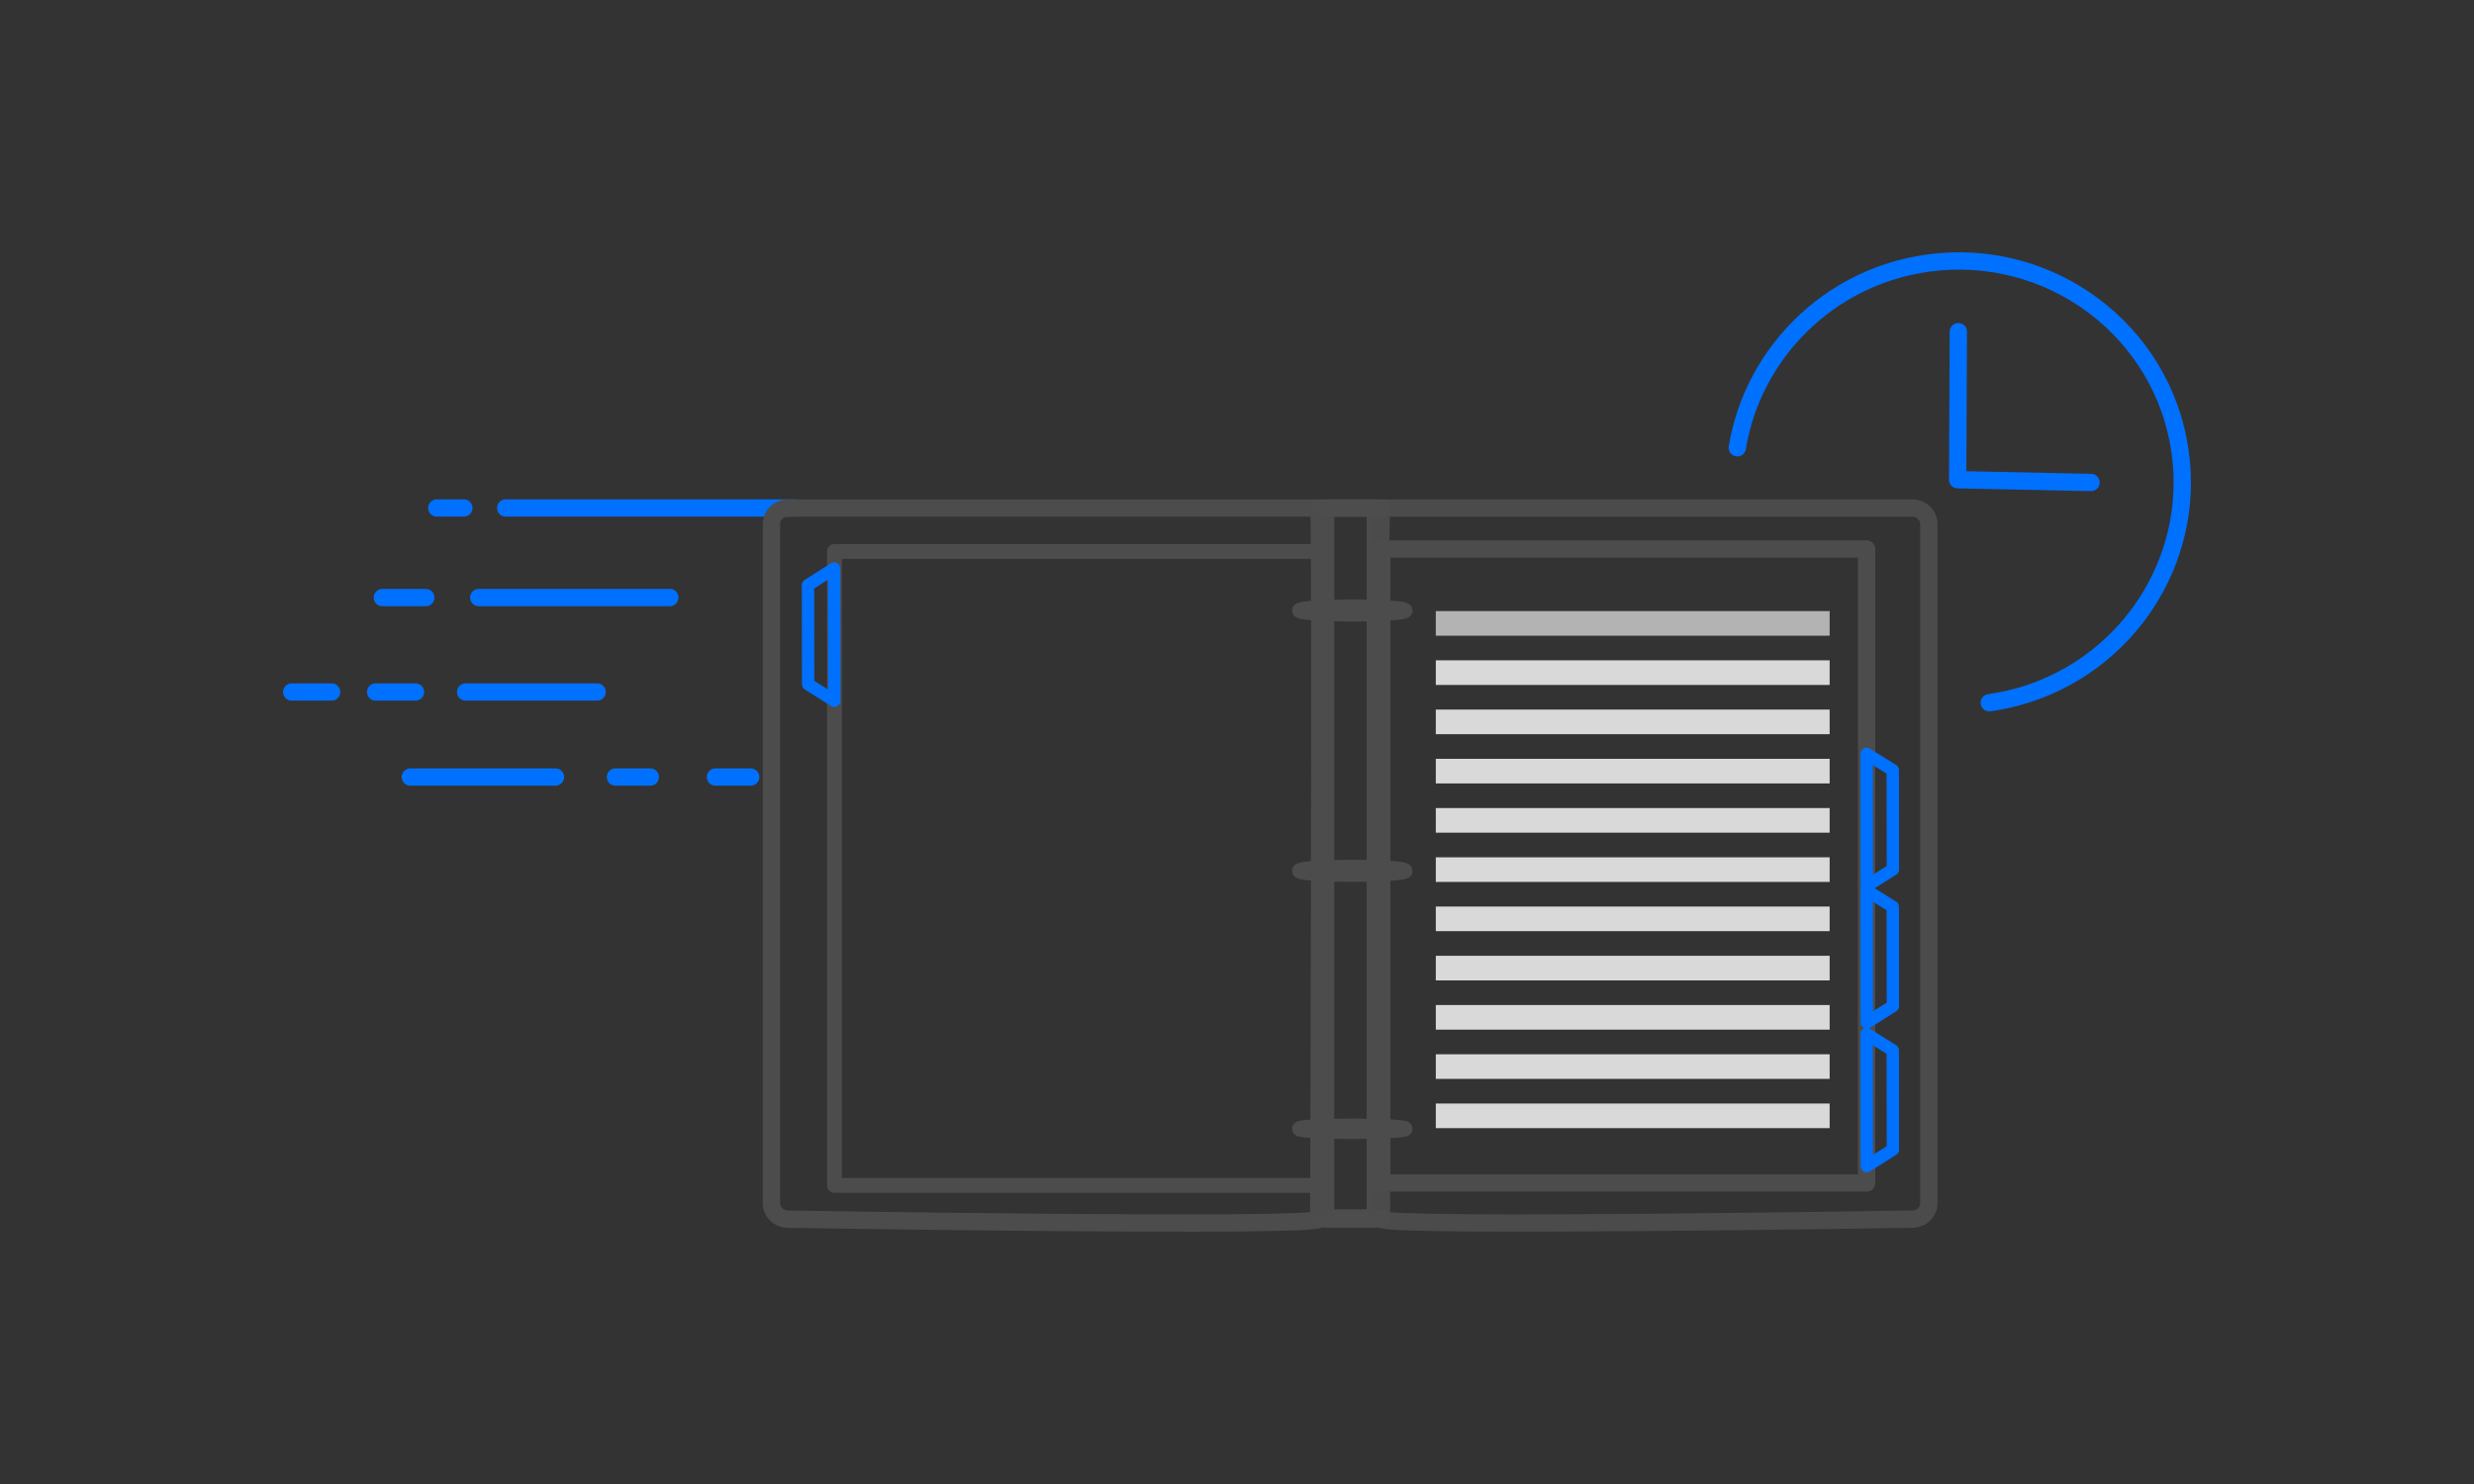 <?xml version="1.0" encoding="UTF-8" standalone="no"?>
<svg xmlns="http://www.w3.org/2000/svg" xmlns:xlink="http://www.w3.org/1999/xlink" xmlns:serif="http://www.serif.com/" width="100%" height="100%" viewBox="0 0 500 300" version="1.1" xml:space="preserve" style="fill-rule:evenodd;clip-rule:evenodd;stroke-linecap:round;stroke-linejoin:round;stroke-miterlimit:1.5;">
  <rect x="0" y="0" width="500" height="300" fill="#333333" stroke="none"/>
  <g>
    <g>
      <path d="M88.275,102.691l5.466,-0" style="fill:none;stroke:#0070ff;stroke-width:3.5px;"></path>
      <path d="M77.274,120.799l8.782,-0" style="fill:none;stroke:#0070ff;stroke-width:3.5px;"></path>
      <path d="M96.76,120.799l38.607,-0" style="fill:none;stroke:#0070ff;stroke-width:3.5px;"></path>
      <path d="M102.207,102.691l58.045,-0" style="fill:none;stroke:#0070ff;stroke-width:3.5px;"></path>
      <path d="M58.958,139.892l8.058,-0" style="fill:none;stroke:#0070ff;stroke-width:3.5px;"></path>
      <path d="M75.92,139.892l8.052,-0" style="fill:none;stroke:#0070ff;stroke-width:3.5px;"></path>
      <path d="M94.107,139.892l26.57,-0" style="fill:none;stroke:#0070ff;stroke-width:3.5px;"></path>
      <path d="M82.931,157.08l29.329,0" style="fill:none;stroke:#0070ff;stroke-width:3.5px;"></path>
      <path d="M124.384,157.08l7.041,0" style="fill:none;stroke:#0070ff;stroke-width:3.5px;"></path>
      <path d="M144.592,157.08l7.124,0" style="fill:none;stroke:#0070ff;stroke-width:3.5px;"></path>
      <path d="M351.106,90.517c3.108,-18.908 18.294,-34.479 38.414,-37.314c24.738,-3.487 47.627,13.591 51.082,38.111c1.573,11.159 -1.149,21.949 -6.914,30.723c-6.902,10.506 -18.167,18.121 -31.646,20.021" style="fill:none;stroke:#0070ff;stroke-width:3.5px;"></path>
      <path d="M395.783,67.05l-0.134,29.925l26.953,0.561" style="fill:none;stroke:#0070ff;stroke-width:3.5px;"></path>
      <path d="M266.519,246.46c-0,0 0.49,-144.076 -0,-143.751l-107.289,-0c-1.831,-0 -3.318,1.441 -3.318,3.216l0,137.319c0,1.775 1.487,3.216 3.318,3.216c0,0 107.289,1.775 107.289,0Z" style="fill:none;stroke:#4c4c4c;stroke-width:3.5px;"></path>
      <rect x="267.901" y="102.708" width="10.055" height="143.751" style="fill:none;stroke:#4c4c4c;stroke-width:3.5px;"></rect>
      <path d="M279.213,246.455c0,0 -0.49,-144.076 0,-143.751l107.288,-0c1.832,-0 3.319,1.441 3.319,3.216l-0,137.319c-0,1.775 -1.487,3.216 -3.319,3.216c0,0 -107.288,1.775 -107.288,0Z" style="fill:none;stroke:#4c4c4c;stroke-opacity:0.98;stroke-width:3.5px;"></path>
      <ellipse cx="273.306" cy="123.419" rx="10.684" ry="0.731" style="fill:#fff;stroke:#4c4c4c;stroke-width:3px;"></ellipse>
      <ellipse cx="273.306" cy="176.046" rx="10.684" ry="0.731" style="fill:#fff;stroke:#4c4c4c;stroke-width:3px;"></ellipse>
      <ellipse cx="273.306" cy="228.187" rx="10.684" ry="0.569" style="fill:#fff;stroke:#4c4c4c;stroke-width:3px;"></ellipse>
      <rect x="168.639" y="111.48" width="98.916" height="128.158" style="fill:none;stroke:#4c4c4c;stroke-width:3px;"></rect>
      <path d="M266.644,246.216l12.569,-0" style="fill:none;stroke:#4d4d4d;stroke-width:3.5px;"></path>
      <path d="M266.644,102.708l12.821,0" style="fill:none;stroke:#4d4d4d;stroke-width:3.5px;"></path>
      <rect x="279.26" y="110.987" width="97.991" height="128.158" style="fill:none;stroke:#4c4c4c;stroke-width:3.5px;"></rect>
      <path d="M168.568,114.937l0.039,26.709l-5.282,-3.314l-0.029,-20.049l5.272,-3.346Z" style="fill:none;stroke:#0070ff;stroke-width:2.5px;"></path>
      <path d="M377.289,235.734l-0.038,-26.709l5.282,3.314l0.029,20.049l-5.273,3.346Z" style="fill:none;stroke:#0070ff;stroke-width:2.5px;"></path>
      <path d="M377.289,206.721l-0.038,-26.709l5.282,3.313l0.029,20.05l-5.273,3.346Z" style="fill:none;stroke:#0070ff;stroke-width:2.5px;"></path>
      <path d="M377.289,179.101l-0.038,-26.709l5.282,3.313l0.029,20.05l-5.273,3.346Z" style="fill:none;stroke:#0070ff;stroke-width:2.5px;"></path>
      <rect x="290.179" y="153.399" width="79.597" height="4.977" style="fill:#d9d9d9;"></rect>
      <rect x="290.179" y="163.354" width="79.597" height="4.977" style="fill:#d9d9d9;"></rect>
      <rect x="290.179" y="173.309" width="79.597" height="4.977" style="fill:#d9d9d9;"></rect>
      <rect x="290.179" y="183.263" width="79.597" height="4.977" style="fill:#d9d9d9;"></rect>
      <rect x="290.179" y="193.218" width="79.597" height="4.977" style="fill:#d9d9d9;"></rect>
      <rect x="290.179" y="203.173" width="79.597" height="4.977" style="fill:#d9d9d9;"></rect>
      <rect x="290.179" y="213.127" width="79.597" height="4.977" style="fill:#d9d9d9;"></rect>
      <rect x="290.179" y="223.082" width="79.597" height="4.977" style="fill:#d9d9d9;"></rect>
      <rect x="290.179" y="123.535" width="79.597" height="4.977" style="fill:#b3b3b3;"></rect>
      <rect x="290.179" y="133.49" width="79.597" height="4.977" style="fill:#d9d9d9;"></rect>
      <rect x="290.179" y="143.445" width="79.597" height="4.977" style="fill:#d9d9d9;"></rect>
    </g>
  </g>
</svg>
